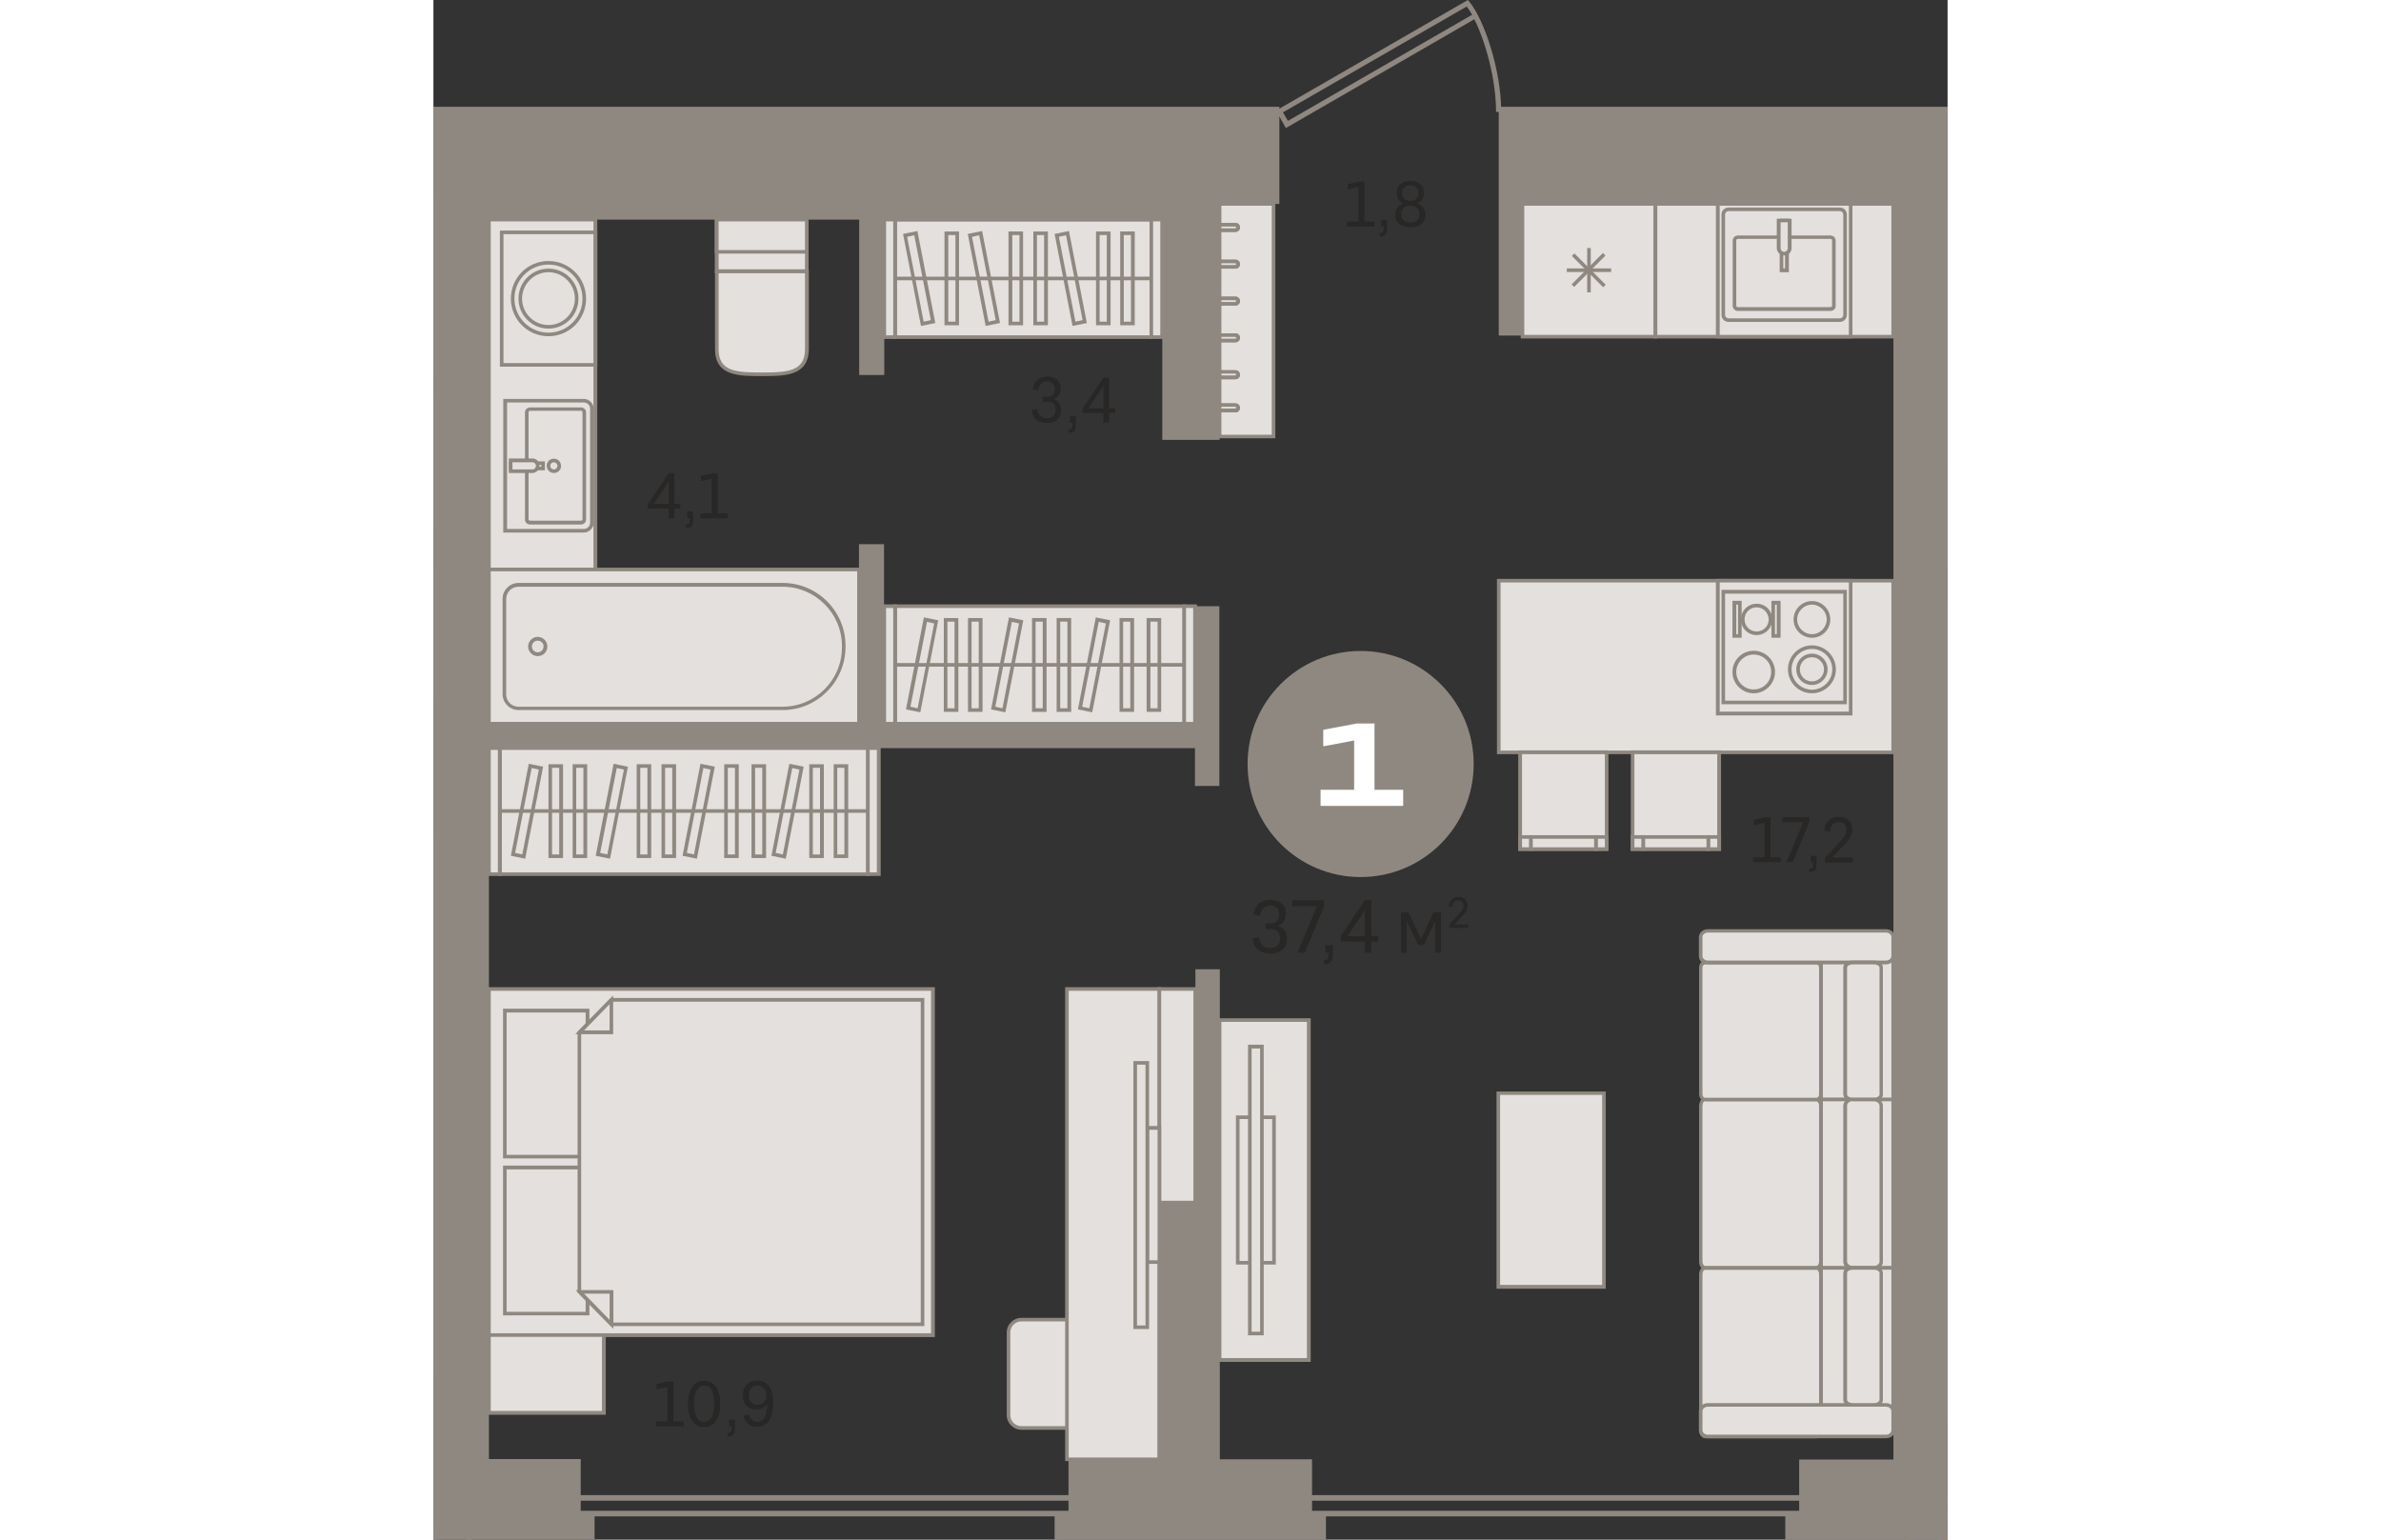 <?xml version="1.0" encoding="utf-8"?>
<!-- Generator: Adobe Illustrator 24.1.2, SVG Export Plug-In . SVG Version: 6.00 Build 0)  -->
<svg version="1.1" id="Слой_1" xmlns="http://www.w3.org/2000/svg" xmlns:xlink="http://www.w3.org/1999/xlink" x="0px" y="0px"
	 viewBox="0 0 676.4 687.8" style="enable-background:new 0 0 676.4 687.8;" xml:space="preserve" width="883" height="571">
<rect x="0" y="0" width="676.4" height="687.8" fill="#333333" stroke="none"/>
<g>
	<rect x="24.8" y="98.1" style="fill-rule:evenodd;clip-rule:evenodd;fill:#E3E0DD;" width="47.5" height="156.3"/>
	<path style="fill-rule:evenodd;clip-rule:evenodd;fill:#8F8880;" d="M25.6,253.6h45.9V98.9H25.6V253.6L25.6,253.6z M73.1,255.2H24
		V97.3h49.2V255.2z"/>
	<path style="fill-rule:evenodd;clip-rule:evenodd;fill:#E3E0DD;" d="M256.9,595.3v36.8c0,3.2,2.6,5.8,5.8,5.8h36.8
		c3.2,0,5.8-2.6,5.8-5.8v-36.8c0-3.2-2.6-5.8-5.8-5.8h-36.8C259.5,589.5,256.9,592.2,256.9,595.3z"/>
	<path style="fill-rule:evenodd;clip-rule:evenodd;fill:#8F8880;" d="M262.7,590.3c-2.8,0-5,2.2-5,5v36.8c0,2.8,2.2,5,5,5h36.7
		c2.8,0,5-2.2,5-5v-36.8c0-2.8-2.2-5-5-5H262.7L262.7,590.3z M299.4,638.7h-36.7c-3.7,0-6.6-3-6.6-6.6v-36.8c0-3.7,3-6.6,6.6-6.6
		h36.7c3.7,0,6.6,3,6.6,6.6v36.8C306.1,635.8,303.1,638.7,299.4,638.7z"/>
	<rect x="282.9" y="441.8" style="fill-rule:evenodd;clip-rule:evenodd;fill:#E3E0DD;" width="41.3" height="210.1"/>
	<path style="fill-rule:evenodd;clip-rule:evenodd;fill:#8F8880;" d="M283.8,651.1h39.7V442.6h-39.7V651.1L283.8,651.1z
		 M325.1,652.7h-42.9V441h42.9V652.7z"/>
	<rect x="324.3" y="441.8" style="fill-rule:evenodd;clip-rule:evenodd;fill:#E3E0DD;" width="16" height="210.1"/>
	<path style="fill-rule:evenodd;clip-rule:evenodd;fill:#8F8880;" d="M325.1,651.1h14.4V442.6h-14.4V651.1L325.1,651.1z
		 M341.1,652.7h-17.6V441h17.6V652.7z"/>
	<rect x="475.7" y="488.4" style="fill-rule:evenodd;clip-rule:evenodd;fill:#E3E0DD;" width="47.2" height="86.5"/>
	<path style="fill-rule:evenodd;clip-rule:evenodd;fill:#8F8880;" d="M476.5,574h45.6v-84.9h-45.6V574L476.5,574z M523.7,575.7
		h-48.8v-88.1h48.8V575.7z"/>
	<rect x="24.8" y="254.4" style="fill-rule:evenodd;clip-rule:evenodd;fill:#E3E0DD;" width="165.3" height="68.9"/>
	<path style="fill-rule:evenodd;clip-rule:evenodd;fill:#8F8880;" d="M25.6,322.5h163.7v-67.3H25.6V322.5L25.6,322.5z M190.9,324.1
		H24v-70.5h166.9V324.1z"/>
	<path style="fill-rule:evenodd;clip-rule:evenodd;fill:#E3E0DD;" d="M183.2,288.6v0.6c0,15.1-12.2,27.3-27.3,27.3H38
		c-3.5,0-6.3-2.8-6.3-6.3v-42.6c0-3.5,2.8-6.3,6.3-6.3h118C171,261.3,183.2,273.5,183.2,288.6z"/>
	<path style="fill-rule:evenodd;clip-rule:evenodd;fill:#8F8880;" d="M38,262.1c-3,0-5.5,2.4-5.5,5.5v42.6c0,3,2.4,5.5,5.5,5.5h118
		c14.6,0,26.5-11.9,26.5-26.5v-0.6c0-14.6-11.9-26.5-26.5-26.5H38L38,262.1z M156,317.2H38c-3.9,0-7.1-3.2-7.1-7.1v-42.6
		c0-3.9,3.2-7.1,7.1-7.1h118c15.5,0,28.1,12.6,28.1,28.1v0.6C184,304.6,171.4,317.2,156,317.2z"/>
	<path style="fill-rule:evenodd;clip-rule:evenodd;fill:#E3E0DD;" d="M46.6,285.4c1.9,0,3.4,1.5,3.4,3.4c0,1.9-1.5,3.4-3.4,3.4
		c-1.9,0-3.4-1.5-3.4-3.4C43.2,286.9,44.7,285.4,46.6,285.4z"/>
	<path style="fill-rule:evenodd;clip-rule:evenodd;fill:#8F8880;" d="M46.6,286.2c-1.5,0-2.6,1.2-2.6,2.6c0,1.5,1.2,2.6,2.6,2.6
		c1.5,0,2.6-1.2,2.6-2.6C49.3,287.4,48.1,286.2,46.6,286.2L46.6,286.2z M46.6,293.1c-2.3,0-4.3-1.9-4.3-4.3c0-2.3,1.9-4.3,4.3-4.3
		c2.3,0,4.3,1.9,4.3,4.3C50.9,291.2,49,293.1,46.6,293.1z"/>
	<rect x="351.2" y="455.7" style="fill-rule:evenodd;clip-rule:evenodd;fill:#E3E0DD;" width="39.9" height="151.9"/>
	<path style="fill-rule:evenodd;clip-rule:evenodd;fill:#8F8880;" d="M352,606.7h38.2V456.5H352V606.7L352,606.7z M391.9,608.4
		h-41.5V454.9h41.5V608.4z"/>
	<rect x="318.9" y="503.9" style="fill-rule:evenodd;clip-rule:evenodd;fill:#E3E0DD;" width="5.4" height="59.9"/>
	<path style="fill-rule:evenodd;clip-rule:evenodd;fill:#8F8880;" d="M319.7,563h3.8v-58.3h-3.8V563L319.7,563z M325.1,564.6h-7
		v-61.6h7V564.6z"/>
	<rect x="313.5" y="474.8" style="fill-rule:evenodd;clip-rule:evenodd;fill:#E3E0DD;" width="5.4" height="118.1"/>
	<path style="fill-rule:evenodd;clip-rule:evenodd;fill:#8F8880;" d="M314.3,592.1h3.8V475.6h-3.8V592.1L314.3,592.1z M319.7,593.7
		h-7V474h7V593.7z"/>
	<rect x="359.3" y="499.1" style="fill-rule:evenodd;clip-rule:evenodd;fill:#E3E0DD;" width="16.2" height="65"/>
	<path style="fill-rule:evenodd;clip-rule:evenodd;fill:#8F8880;" d="M360.1,563.3h14.6v-63.4h-14.6V563.3L360.1,563.3z
		 M376.3,564.9h-17.8v-66.6h17.8V564.9z"/>
	<rect x="364.7" y="467.5" style="fill-rule:evenodd;clip-rule:evenodd;fill:#E3E0DD;" width="5.4" height="128.1"/>
	<path style="fill-rule:evenodd;clip-rule:evenodd;fill:#8F8880;" d="M365.5,594.9h3.8V468.4h-3.8V594.9L365.5,594.9z M370.9,596.5
		h-7V466.7h7V596.5z"/>
	<rect x="24.8" y="441.8" style="fill-rule:evenodd;clip-rule:evenodd;fill:#E3E0DD;" width="198.4" height="154.6"/>
	<path style="fill-rule:evenodd;clip-rule:evenodd;fill:#8F8880;" d="M25.6,595.6h196.7v-153H25.6V595.6L25.6,595.6z M224,597.3H24
		V441h200V597.3z"/>
	<rect x="31.9" y="451.5" style="fill-rule:evenodd;clip-rule:evenodd;fill:#E3E0DD;" width="36.9" height="65.2"/>
	<path style="fill-rule:evenodd;clip-rule:evenodd;fill:#8F8880;" d="M32.7,515.9H68v-63.6H32.7V515.9L32.7,515.9z M69.7,517.5H31.1
		v-66.9h38.6V517.5z"/>
	<rect x="31.9" y="521.6" style="fill-rule:evenodd;clip-rule:evenodd;fill:#E3E0DD;" width="36.9" height="65.2"/>
	<path style="fill-rule:evenodd;clip-rule:evenodd;fill:#8F8880;" d="M32.7,586H68v-63.6H32.7V586L32.7,586z M69.7,587.6H31.1v-66.9
		h38.6V587.6z"/>
	<polygon style="fill-rule:evenodd;clip-rule:evenodd;fill:#E3E0DD;" points="65.2,461.1 79.5,446.7 218.5,446.7 218.5,591.6 
		79.5,591.6 65.2,577.1 	"/>
	<path style="fill-rule:evenodd;clip-rule:evenodd;fill:#8F8880;" d="M79.9,590.8h137.8V447.5H79.9l-13.9,14v115.3L79.9,590.8
		L79.9,590.8z M219.3,592.4H79.2l-14.8-15V460.8l14.8-15h140.1V592.4z"/>
	<polygon style="fill-rule:evenodd;clip-rule:evenodd;fill:#E3E0DD;" points="79.5,446.7 79.5,461.1 65.4,461.1 	"/>
	<path style="fill-rule:evenodd;clip-rule:evenodd;fill:#8F8880;" d="M67.3,460.3h11.4v-11.7L67.3,460.3L67.3,460.3z M80.4,462H63.4
		l16.9-17.3V462z"/>
	<polygon style="fill-rule:evenodd;clip-rule:evenodd;fill:#E3E0DD;" points="79.5,591.6 79.5,577.1 65.4,577.1 	"/>
	<path style="fill-rule:evenodd;clip-rule:evenodd;fill:#8F8880;" d="M67.3,577.9l11.4,11.7v-11.7H67.3L67.3,577.9z M80.4,593.6
		l-16.9-17.3h16.9V593.6z"/>
	<rect x="24.8" y="596.5" style="fill-rule:evenodd;clip-rule:evenodd;fill:#E3E0DD;" width="51.4" height="34.7"/>
	<path style="fill-rule:evenodd;clip-rule:evenodd;fill:#8F8880;" d="M25.6,630.3h49.7v-33.1H25.6V630.3L25.6,630.3z M77,632H24
		v-36.3h53V632z"/>
	<rect y="410.8" style="fill-rule:evenodd;clip-rule:evenodd;fill:#E3E0DD;" width="0" height="165.6"/>
	<rect y="409.9" style="fill-rule:evenodd;clip-rule:evenodd;fill:#8F8880;" width="0.8" height="167.3"/>
	<rect y="576.4" style="fill-rule:evenodd;clip-rule:evenodd;fill:#E3E0DD;" width="0" height="37.2"/>
	<rect y="575.6" style="fill-rule:evenodd;clip-rule:evenodd;fill:#8F8880;" width="0.8" height="38.8"/>
	<rect y="373.6" style="fill-rule:evenodd;clip-rule:evenodd;fill:#E3E0DD;" width="0" height="37.2"/>
	<rect y="372.8" style="fill-rule:evenodd;clip-rule:evenodd;fill:#8F8880;" width="0.8" height="38.8"/>
	<rect x="30.5" y="103.8" style="fill-rule:evenodd;clip-rule:evenodd;fill:#E3E0DD;" width="41.9" height="59.2"/>
	<path style="fill-rule:evenodd;clip-rule:evenodd;fill:#8F8880;" d="M31.3,162.2h40.2v-57.6H31.3V162.2L31.3,162.2z M73.2,163.8
		H29.7V103h43.5V163.8z"/>
	<path style="fill-rule:evenodd;clip-rule:evenodd;fill:#E3E0DD;" d="M35.4,133.4c0-8.8,7.2-16,16-16c8.8,0,16,7.2,16,16
		c0,8.8-7.2,16-16,16C42.6,149.4,35.4,142.3,35.4,133.4z"/>
	<path style="fill-rule:evenodd;clip-rule:evenodd;fill:#8F8880;" d="M51.4,118.2c-8.4,0-15.2,6.8-15.2,15.2
		c0,8.4,6.8,15.2,15.2,15.2c8.4,0,15.2-6.8,15.2-15.2C66.6,125,59.8,118.2,51.4,118.2L51.4,118.2z M51.4,150.2
		c-9.3,0-16.8-7.5-16.8-16.8c0-9.3,7.5-16.8,16.8-16.8c9.3,0,16.8,7.5,16.8,16.8C68.2,142.7,60.7,150.2,51.4,150.2z"/>
	<path style="fill-rule:evenodd;clip-rule:evenodd;fill:#E3E0DD;" d="M38.8,133.4c0-6.9,5.6-12.6,12.6-12.6
		c6.9,0,12.6,5.6,12.6,12.6c0,6.9-5.6,12.6-12.6,12.6C44.5,146,38.8,140.4,38.8,133.4z"/>
	<path style="fill-rule:evenodd;clip-rule:evenodd;fill:#8F8880;" d="M51.4,121.6c-6.5,0-11.8,5.3-11.8,11.8
		c0,6.5,5.3,11.8,11.8,11.8c6.5,0,11.8-5.3,11.8-11.8C63.2,126.9,57.9,121.6,51.4,121.6L51.4,121.6z M51.4,146.8
		c-7.4,0-13.4-6-13.4-13.4c0-7.4,6-13.4,13.4-13.4c7.4,0,13.4,6,13.4,13.4C64.8,140.8,58.8,146.8,51.4,146.8z"/>
	<rect x="475.9" y="259.4" style="fill-rule:evenodd;clip-rule:evenodd;fill:#E3E0DD;" width="176.2" height="76.7"/>
	<path style="fill-rule:evenodd;clip-rule:evenodd;fill:#8F8880;" d="M476.7,335.3h174.6v-75.1H476.7V335.3L476.7,335.3z
		 M652.9,336.9H475.1v-78.3h177.9V336.9z"/>
	<rect x="0" y="47.7" style="fill-rule:evenodd;clip-rule:evenodd;fill:#8F8880;" width="0.8" height="0.6"/>
	<rect x="545.9" y="91.1" style="fill-rule:evenodd;clip-rule:evenodd;fill:#E3E0DD;" width="106.3" height="59.4"/>
	<path style="fill-rule:evenodd;clip-rule:evenodd;fill:#8F8880;" d="M546.7,149.6h104.6V91.9H546.7V149.6L546.7,149.6z
		 M652.9,151.2H545.1v-61h107.9V151.2z"/>
	<rect x="573.7" y="91.1" style="fill-rule:evenodd;clip-rule:evenodd;fill:#E3E0DD;" width="59.4" height="59.4"/>
	<path style="fill-rule:evenodd;clip-rule:evenodd;fill:#8F8880;" d="M574.6,149.6h57.7V91.9h-57.7V149.6L574.6,149.6z M633.9,151.2
		h-61v-61h61V151.2z"/>
	<path style="fill-rule:evenodd;clip-rule:evenodd;fill:#E3E0DD;" d="M628.3,143h-49.8c-1.3,0-2.3-1-2.3-2.3V95.8
		c0-1.3,1-2.3,2.3-2.3h49.8c1.3,0,2.3,1,2.3,2.3v44.9C630.6,142,629.6,143,628.3,143z"/>
	<path style="fill-rule:evenodd;clip-rule:evenodd;fill:#8F8880;" d="M578.5,94.3c-0.8,0-1.5,0.7-1.5,1.5v44.9
		c0,0.8,0.7,1.5,1.5,1.5h49.8c0.8,0,1.5-0.7,1.5-1.5V95.8c0-0.8-0.7-1.5-1.5-1.5H578.5L578.5,94.3z M628.3,143.8h-49.8
		c-1.7,0-3.1-1.4-3.1-3.1V95.8c0-1.7,1.4-3.1,3.1-3.1h49.8c1.7,0,3.1,1.4,3.1,3.1v44.9C631.4,142.4,630,143.8,628.3,143.8z"/>
	<path style="fill-rule:evenodd;clip-rule:evenodd;fill:#E3E0DD;" d="M624.1,105.9h-41.4c-0.8,0-1.5,0.7-1.5,1.5v29.1
		c0,0.8,0.7,1.5,1.5,1.5h41.4c0.8,0,1.5-0.7,1.5-1.5v-29.1C625.7,106.6,625,105.9,624.1,105.9z"/>
	<path style="fill-rule:evenodd;clip-rule:evenodd;fill:#8F8880;" d="M582.7,106.7c-0.4,0-0.7,0.3-0.7,0.7v29.1
		c0,0.4,0.3,0.7,0.7,0.7h41.4c0.4,0,0.7-0.3,0.7-0.7v-29.1c0-0.4-0.3-0.7-0.7-0.7H582.7L582.7,106.7z M624.1,138.9h-41.4
		c-1.3,0-2.3-1.1-2.3-2.3v-29.1c0-1.3,1.1-2.3,2.3-2.3h41.4c1.3,0,2.3,1.1,2.3,2.3v29.1C626.5,137.8,625.4,138.9,624.1,138.9z"/>
	<rect x="602.2" y="98.5" style="fill-rule:evenodd;clip-rule:evenodd;fill:#E3E0DD;" width="2.5" height="22.3"/>
	<path style="fill-rule:evenodd;clip-rule:evenodd;fill:#8F8880;" d="M603,119.9h0.8V99.3H603V119.9L603,119.9z M605.5,121.6h-4.1
		V97.7h4.1V121.6z"/>
	<path style="fill-rule:evenodd;clip-rule:evenodd;fill:#E3E0DD;" d="M603.4,113.3L603.4,113.3c-1.4,0-2.5-1.1-2.5-2.4V98.5h4.9
		v12.4C605.9,112.2,604.8,113.3,603.4,113.3z"/>
	<path style="fill-rule:evenodd;clip-rule:evenodd;fill:#8F8880;" d="M601.8,99.3v11.6c0,0.9,0.7,1.6,1.6,1.6h0
		c0.9,0,1.6-0.7,1.6-1.6V99.3H601.8L601.8,99.3z M603.4,114.1L603.4,114.1c-1.8,0-3.3-1.5-3.3-3.3V97.7h6.6v13.2
		C606.7,112.7,605.2,114.1,603.4,114.1z"/>
	<rect x="573.7" y="259.4" style="fill-rule:evenodd;clip-rule:evenodd;fill:#E3E0DD;" width="59.4" height="59.4"/>
	<path style="fill-rule:evenodd;clip-rule:evenodd;fill:#8F8880;" d="M574.6,317.9h57.7v-57.7h-57.7V317.9L574.6,317.9z
		 M633.9,319.6h-61v-61h61V319.6z"/>
	<rect x="576.2" y="264.3" style="fill-rule:evenodd;clip-rule:evenodd;fill:#E3E0DD;" width="54.4" height="49.5"/>
	<path style="fill-rule:evenodd;clip-rule:evenodd;fill:#8F8880;" d="M577,313h52.8v-47.8H577V313L577,313z M631.4,314.6h-56v-51.1
		h56V314.6z"/>
	<path style="fill-rule:evenodd;clip-rule:evenodd;fill:#E3E0DD;" d="M605.9,299c0-5.5,4.4-9.9,9.9-9.9c5.5,0,9.9,4.4,9.9,9.9
		c0,5.5-4.4,9.9-9.9,9.9C610.3,308.9,605.9,304.4,605.9,299z"/>
	<path style="fill-rule:evenodd;clip-rule:evenodd;fill:#8F8880;" d="M615.8,289.9c-5,0-9.1,4.1-9.1,9.1c0,5,4.1,9.1,9.1,9.1
		c5,0,9.1-4.1,9.1-9.1C624.9,294,620.8,289.9,615.8,289.9L615.8,289.9z M615.8,309.7c-5.9,0-10.7-4.8-10.7-10.7
		c0-5.9,4.8-10.7,10.7-10.7c5.9,0,10.7,4.8,10.7,10.7C626.5,304.9,621.7,309.7,615.8,309.7z"/>
	<path style="fill-rule:evenodd;clip-rule:evenodd;fill:#E3E0DD;" d="M609.6,299c0-3.4,2.8-6.2,6.2-6.2c3.4,0,6.2,2.8,6.2,6.2
		c0,3.4-2.8,6.2-6.2,6.2C612.4,305.2,609.6,302.4,609.6,299z"/>
	<path style="fill-rule:evenodd;clip-rule:evenodd;fill:#8F8880;" d="M615.8,293.6c-3,0-5.4,2.4-5.4,5.4c0,3,2.4,5.4,5.4,5.4
		c3,0,5.4-2.4,5.4-5.4C621.2,296,618.7,293.6,615.8,293.6L615.8,293.6z M615.8,306c-3.9,0-7-3.1-7-7c0-3.9,3.1-7,7-7
		c3.9,0,7,3.1,7,7C622.8,302.8,619.6,306,615.8,306z"/>
	<path style="fill-rule:evenodd;clip-rule:evenodd;fill:#E3E0DD;" d="M581.2,300.2c0-4.8,3.9-8.7,8.7-8.7c4.8,0,8.7,3.9,8.7,8.7
		c0,4.8-3.9,8.7-8.7,8.7C585,308.9,581.2,305,581.2,300.2z"/>
	<path style="fill-rule:evenodd;clip-rule:evenodd;fill:#8F8880;" d="M589.8,292.4c-4.3,0-7.8,3.5-7.8,7.8c0,4.3,3.5,7.8,7.8,7.8
		c4.3,0,7.8-3.5,7.8-7.8C597.7,295.9,594.1,292.4,589.8,292.4L589.8,292.4z M589.8,309.7c-5.2,0-9.5-4.2-9.5-9.5
		c0-5.2,4.2-9.5,9.5-9.5c5.2,0,9.5,4.2,9.5,9.5C599.3,305.4,595,309.7,589.8,309.7z"/>
	<path style="fill-rule:evenodd;clip-rule:evenodd;fill:#E3E0DD;" d="M608.4,276.7c0-4.1,3.3-7.4,7.4-7.4c4.1,0,7.4,3.3,7.4,7.4
		c0,4.1-3.3,7.4-7.4,7.4C611.7,284.1,608.4,280.8,608.4,276.7z"/>
	<path style="fill-rule:evenodd;clip-rule:evenodd;fill:#8F8880;" d="M615.8,270.1c-3.6,0-6.6,3-6.6,6.6c0,3.6,3,6.6,6.6,6.6
		c3.6,0,6.6-3,6.6-6.6C622.4,273.1,619.4,270.1,615.8,270.1L615.8,270.1z M615.8,284.9c-4.5,0-8.2-3.7-8.2-8.2
		c0-4.5,3.7-8.2,8.2-8.2c4.5,0,8.2,3.7,8.2,8.2C624,281.3,620.3,284.9,615.8,284.9z"/>
	<path style="fill-rule:evenodd;clip-rule:evenodd;fill:#E3E0DD;" d="M584.9,276.7c0-3.4,2.8-6.2,6.2-6.2c3.4,0,6.2,2.8,6.2,6.2
		c0,3.4-2.8,6.2-6.2,6.2C587.6,282.9,584.9,280.1,584.9,276.7z"/>
	<path style="fill-rule:evenodd;clip-rule:evenodd;fill:#8F8880;" d="M591.1,271.3c-3,0-5.4,2.4-5.4,5.4c0,3,2.4,5.4,5.4,5.4
		c3,0,5.4-2.4,5.4-5.4C596.4,273.7,594,271.3,591.1,271.3L591.1,271.3z M591.1,283.7c-3.9,0-7-3.1-7-7c0-3.9,3.1-7,7-7
		c3.9,0,7,3.1,7,7C598.1,280.6,594.9,283.7,591.1,283.7z"/>
	<rect x="598.5" y="269.3" style="fill-rule:evenodd;clip-rule:evenodd;fill:#E3E0DD;" width="2.5" height="14.8"/>
	<path style="fill-rule:evenodd;clip-rule:evenodd;fill:#8F8880;" d="M599.3,283.3h0.8v-13.2h-0.8V283.3L599.3,283.3z M601.8,284.9
		h-4.1v-16.5h4.1V284.9z"/>
	<rect x="581.2" y="269.3" style="fill-rule:evenodd;clip-rule:evenodd;fill:#E3E0DD;" width="2.5" height="14.8"/>
	<path style="fill-rule:evenodd;clip-rule:evenodd;fill:#8F8880;" d="M582,283.3h0.8v-13.2H582V283.3L582,283.3z M584.4,284.9h-4.1
		v-16.5h4.1V284.9z"/>
	<rect x="486.5" y="91.1" style="fill-rule:evenodd;clip-rule:evenodd;fill:#E3E0DD;" width="59.4" height="59.4"/>
	<path style="fill-rule:evenodd;clip-rule:evenodd;fill:#8F8880;" d="M487.3,149.6h57.7V91.9h-57.7V149.6L487.3,149.6z M546.7,151.2
		h-61v-61h61V151.2z"/>
	<rect x="515.4" y="110.8" style="fill-rule:evenodd;clip-rule:evenodd;fill:#8F8880;" width="1.6" height="19.8"/>
	<rect x="506.3" y="119.9" style="fill-rule:evenodd;clip-rule:evenodd;fill:#8F8880;" width="19.8" height="1.6"/>
	
		<rect x="506.3" y="119.9" transform="matrix(0.706 -0.708 0.708 0.706 66.117 400.856)" style="fill-rule:evenodd;clip-rule:evenodd;fill:#8F8880;" width="19.8" height="1.6"/>
	
		<rect x="515.4" y="110.8" transform="matrix(0.707 -0.707 0.707 0.707 65.824 400.384)" style="fill-rule:evenodd;clip-rule:evenodd;fill:#8F8880;" width="1.6" height="19.8"/>
	<rect x="619.9" y="491.1" style="fill-rule:evenodd;clip-rule:evenodd;fill:#E3E0DD;" width="32.3" height="75.3"/>
	<path style="fill-rule:evenodd;clip-rule:evenodd;fill:#8F8880;" d="M620.7,565.6h30.6v-73.7h-30.6V565.6L620.7,565.6z
		 M652.9,567.2h-33.9v-76.9h33.9V567.2z"/>
	<rect x="619.9" y="566.4" style="fill-rule:evenodd;clip-rule:evenodd;fill:#E3E0DD;" width="32.3" height="70.6"/>
	<path style="fill-rule:evenodd;clip-rule:evenodd;fill:#8F8880;" d="M620.7,636.2h30.6v-69h-30.6V636.2L620.7,636.2z M652.9,637.8
		h-33.9v-72.2h33.9V637.8z"/>
	<rect x="619.9" y="425.2" style="fill-rule:evenodd;clip-rule:evenodd;fill:#E3E0DD;" width="32.3" height="65.9"/>
	<path style="fill-rule:evenodd;clip-rule:evenodd;fill:#8F8880;" d="M620.7,490.3h30.6v-64.3h-30.6V490.3L620.7,490.3z
		 M652.9,491.9h-33.9v-67.5h33.9V491.9z"/>
	<path style="fill-rule:evenodd;clip-rule:evenodd;fill:#E3E0DD;" d="M566.1,569.2v69.6c0,1.6,0.9,2.8,2,2.8h49.7c1.1,0,2-1.3,2-2.8
		v-69.6c0-1.6-0.9-2.8-2-2.8h-49.7C567,566.4,566.1,567.7,566.1,569.2z"/>
	<path style="fill-rule:evenodd;clip-rule:evenodd;fill:#8F8880;" d="M568.1,567.2c-0.6,0-1.2,0.8-1.2,2v69.6c0,1.2,0.6,2,1.2,2
		h49.7c0.6,0,1.2-0.8,1.2-2v-69.6c0-1.2-0.6-2-1.2-2H568.1L568.1,567.2z M617.9,642.5h-49.7c-1.6,0-2.8-1.6-2.8-3.6v-69.6
		c0-2,1.2-3.6,2.8-3.6h49.7c1.6,0,2.8,1.6,2.8,3.6v69.6C620.7,640.9,619.4,642.5,617.9,642.5z"/>
	<path style="fill-rule:evenodd;clip-rule:evenodd;fill:#E3E0DD;" d="M566.1,494v69.6c0,1.6,0.9,2.8,2,2.8h49.7c1.1,0,2-1.3,2-2.8
		V494c0-1.6-0.9-2.8-2-2.8h-49.7C567,491.1,566.1,492.4,566.1,494z"/>
	<path style="fill-rule:evenodd;clip-rule:evenodd;fill:#8F8880;" d="M568.1,491.9c-0.6,0-1.2,0.8-1.2,2v69.6c0,1.2,0.6,2,1.2,2
		h49.7c0.6,0,1.2-0.8,1.2-2V494c0-1.2-0.6-2-1.2-2H568.1L568.1,491.9z M617.9,567.2h-49.7c-1.6,0-2.8-1.6-2.8-3.6V494
		c0-2,1.2-3.6,2.8-3.6h49.7c1.6,0,2.8,1.6,2.8,3.6v69.6C620.7,565.6,619.4,567.2,617.9,567.2z"/>
	<path style="fill-rule:evenodd;clip-rule:evenodd;fill:#E3E0DD;" d="M566.1,432.2v56.6c0,1.3,0.9,2.3,2,2.3h49.7c1.1,0,2-1,2-2.3
		v-56.6c0-1.3-0.9-2.3-2-2.3h-49.7C567,430,566.1,431,566.1,432.2z"/>
	<path style="fill-rule:evenodd;clip-rule:evenodd;fill:#8F8880;" d="M568.1,430.8c-0.7,0-1.2,0.7-1.2,1.5v56.6
		c0,0.8,0.5,1.5,1.2,1.5h49.7c0.7,0,1.2-0.7,1.2-1.5v-56.6c0-0.8-0.5-1.5-1.2-1.5H568.1L568.1,430.8z M617.9,491.9h-49.7
		c-1.6,0-2.8-1.4-2.8-3.1v-56.6c0-1.7,1.3-3.1,2.8-3.1h49.7c1.6,0,2.8,1.4,2.8,3.1v56.6C620.7,490.5,619.4,491.9,617.9,491.9z"/>
	<path style="fill-rule:evenodd;clip-rule:evenodd;fill:#E3E0DD;" d="M566.1,427.1v-8.5c0-1.6,1.4-2.8,3.2-2.8h79.6
		c1.8,0,3.2,1.3,3.2,2.8v8.5c0,1.6-1.4,2.8-3.2,2.8h-79.6C567.5,430,566.1,428.7,566.1,427.1z"/>
	<path style="fill-rule:evenodd;clip-rule:evenodd;fill:#8F8880;" d="M569.3,416.6c-1.3,0-2.4,0.9-2.4,2v8.5c0,1.1,1.1,2,2.4,2h79.6
		c1.3,0,2.4-0.9,2.4-2v-8.5c0-1.1-1.1-2-2.4-2H569.3L569.3,416.6z M648.9,430.8h-79.6c-2.2,0-4-1.6-4-3.6v-8.5c0-2,1.8-3.6,4-3.6
		h79.6c2.2,0,4,1.6,4,3.6v8.5C652.9,429.1,651.1,430.8,648.9,430.8z"/>
	<path style="fill-rule:evenodd;clip-rule:evenodd;fill:#E3E0DD;" d="M566.1,638.9v-8.5c0-1.6,1.4-2.8,3.2-2.8h79.6
		c1.8,0,3.2,1.3,3.2,2.8v8.5c0,1.6-1.4,2.8-3.2,2.8h-79.6C567.5,641.7,566.1,640.4,566.1,638.9z"/>
	<path style="fill-rule:evenodd;clip-rule:evenodd;fill:#8F8880;" d="M569.3,628.4c-1.3,0-2.4,0.9-2.4,2v8.5c0,1.1,1.1,2,2.4,2h79.6
		c1.3,0,2.4-0.9,2.4-2v-8.5c0-1.1-1.1-2-2.4-2H569.3L569.3,628.4z M648.9,642.5h-79.6c-2.2,0-4-1.6-4-3.6v-8.5c0-2,1.8-3.6,4-3.6
		h79.6c2.2,0,4,1.6,4,3.6v8.5C652.9,640.9,651.1,642.5,648.9,642.5z"/>
	<path style="fill-rule:evenodd;clip-rule:evenodd;fill:#E3E0DD;" d="M633.9,430h9.7c1.8,0,3.2,1,3.2,2.3v56.6
		c0,1.3-1.4,2.3-3.2,2.3h-9.7c-1.8,0-3.2-1-3.2-2.3v-56.6C630.6,431,632.1,430,633.9,430z"/>
	<path style="fill-rule:evenodd;clip-rule:evenodd;fill:#8F8880;" d="M633.9,430.8c-1.3,0-2.4,0.7-2.4,1.5v56.6
		c0,0.8,1.1,1.5,2.4,1.5h9.7c1.3,0,2.4-0.7,2.4-1.5v-56.6c0-0.8-1.1-1.5-2.4-1.5H633.9L633.9,430.8z M643.5,491.9h-9.7
		c-2.3,0-4-1.4-4-3.1v-56.6c0-1.7,1.8-3.1,4-3.1h9.7c2.3,0,4,1.4,4,3.1v56.6C647.6,490.6,645.8,491.9,643.5,491.9z"/>
	<path style="fill-rule:evenodd;clip-rule:evenodd;fill:#E3E0DD;" d="M633.9,491.1h9.7c1.8,0,3.2,1.3,3.2,2.8v69.6
		c0,1.6-1.4,2.8-3.2,2.8h-9.7c-1.8,0-3.2-1.3-3.2-2.8V494C630.6,492.4,632.1,491.1,633.9,491.1z"/>
	<path style="fill-rule:evenodd;clip-rule:evenodd;fill:#8F8880;" d="M633.9,491.9c-1.3,0-2.4,0.9-2.4,2v69.6c0,1.1,1.1,2,2.4,2h9.7
		c1.3,0,2.4-0.9,2.4-2V494c0-1.1-1.1-2-2.4-2H633.9L633.9,491.9z M643.5,567.2h-9.7c-2.2,0-4-1.6-4-3.6V494c0-2,1.8-3.6,4-3.6h9.7
		c2.2,0,4,1.6,4,3.6v69.6C647.6,565.6,645.8,567.2,643.5,567.2z"/>
	<path style="fill-rule:evenodd;clip-rule:evenodd;fill:#E3E0DD;" d="M633.9,566.4h9.7c1.8,0,3.2,1,3.2,2.3v56.6
		c0,1.3-1.4,2.3-3.2,2.3h-9.7c-1.8,0-3.2-1-3.2-2.3v-56.6C630.6,567.4,632.1,566.4,633.9,566.4z"/>
	<path style="fill-rule:evenodd;clip-rule:evenodd;fill:#8F8880;" d="M633.9,567.2c-1.3,0-2.4,0.7-2.4,1.5v56.6
		c0,0.8,1.1,1.5,2.4,1.5h9.7c1.3,0,2.4-0.7,2.4-1.5v-56.6c0-0.8-1.1-1.5-2.4-1.5H633.9L633.9,567.2z M643.5,628.4h-9.7
		c-2.3,0-4-1.4-4-3.1v-56.6c0-1.7,1.8-3.1,4-3.1h9.7c2.3,0,4,1.4,4,3.1v56.6C647.6,627,645.8,628.4,643.5,628.4z"/>
	<path style="fill-rule:evenodd;clip-rule:evenodd;fill:#E3E0DD;" d="M126.6,121.1h40.3v34.7c0,11-8.9,11.3-19.9,11.3h-0.4
		c-11,0-19.9-0.3-19.9-11.3V121.1z"/>
	<path style="fill-rule:evenodd;clip-rule:evenodd;fill:#8F8880;" d="M127.4,122v33.9c0,9.8,7.2,10.5,19.1,10.5h0.4
		c11.9,0,19.1-0.7,19.1-10.5V122H127.4L127.4,122z M146.9,168h-0.4c-10.2,0-20.7,0-20.7-12.1v-35.6h41.9v35.6
		C167.6,168,157.1,168,146.9,168z"/>
	<rect x="126.6" y="98.1" style="fill-rule:evenodd;clip-rule:evenodd;fill:#E3E0DD;" width="40.3" height="23"/>
	<path style="fill-rule:evenodd;clip-rule:evenodd;fill:#8F8880;" d="M127.4,120.3H166V98.9h-38.6V120.3L127.4,120.3z M167.6,122
		h-41.9V97.3h41.9V122z"/>
	<rect x="126.6" y="98.1" style="fill-rule:evenodd;clip-rule:evenodd;fill:#E3E0DD;" width="40.3" height="14.4"/>
	<path style="fill-rule:evenodd;clip-rule:evenodd;fill:#8F8880;" d="M127.4,111.7H166V98.9h-38.6V111.7L127.4,111.7z M167.6,113.3
		h-41.9v-16h41.9V113.3z"/>
	<path style="fill-rule:evenodd;clip-rule:evenodd;fill:#E3E0DD;" d="M70.8,182.6v50.9c0,2-1.6,3.6-3.6,3.6H32V179h35.1
		C69.2,179,70.8,180.6,70.8,182.6z"/>
	<path style="fill-rule:evenodd;clip-rule:evenodd;fill:#8F8880;" d="M32.9,236.3h34.3c1.5,0,2.8-1.2,2.8-2.8v-50.9
		c0-1.5-1.2-2.8-2.8-2.8H32.9V236.3L32.9,236.3z M67.2,237.9h-36v-59.7h36c2.4,0,4.4,2,4.4,4.4v50.9
		C71.6,235.9,69.6,237.9,67.2,237.9z"/>
	<path style="fill-rule:evenodd;clip-rule:evenodd;fill:#E3E0DD;" d="M41.7,232v-47.9c0-0.8,0.7-1.4,1.5-1.4h22.7
		c0.8,0,1.5,0.6,1.5,1.4V232c0,0.8-0.7,1.4-1.5,1.4H43.2C42.4,233.5,41.7,232.8,41.7,232z"/>
	<path style="fill-rule:evenodd;clip-rule:evenodd;fill:#8F8880;" d="M43.2,183.5c-0.4,0-0.7,0.3-0.7,0.6V232c0,0.3,0.3,0.6,0.7,0.6
		h22.7c0.4,0,0.7-0.3,0.7-0.6v-47.9c0-0.3-0.3-0.6-0.7-0.6H43.2L43.2,183.5z M65.9,234.3H43.2c-1.3,0-2.3-1-2.3-2.2v-47.9
		c0-1.2,1-2.2,2.3-2.2h22.7c1.3,0,2.3,1,2.3,2.2V232C68.2,233.3,67.2,234.3,65.9,234.3z"/>
	<rect x="34.5" y="206.9" style="fill-rule:evenodd;clip-rule:evenodd;fill:#E3E0DD;" width="14.5" height="2.4"/>
	<path style="fill-rule:evenodd;clip-rule:evenodd;fill:#8F8880;" d="M35.3,208.5h12.9v-0.8H35.3V208.5L35.3,208.5z M49.8,210.1
		H33.7v-4h16.1V210.1z"/>
	<path style="fill-rule:evenodd;clip-rule:evenodd;fill:#E3E0DD;" d="M46.6,208.1L46.6,208.1c0-1.4-1.1-2.4-2.4-2.4h-9.7v4.8h9.7
		C45.5,210.5,46.6,209.4,46.6,208.1z"/>
	<path style="fill-rule:evenodd;clip-rule:evenodd;fill:#8F8880;" d="M35.3,209.7h8.9c0.9,0,1.6-0.7,1.6-1.6v0
		c0-0.9-0.7-1.6-1.6-1.6h-8.9V209.7L35.3,209.7z M44.2,211.3H33.7v-6.5h10.5c1.8,0,3.2,1.4,3.2,3.2v0
		C47.4,209.9,45.9,211.3,44.2,211.3z"/>
	<path style="fill-rule:evenodd;clip-rule:evenodd;fill:#E3E0DD;" d="M53.8,205.6c1.3,0,2.4,1.1,2.4,2.4c0,1.3-1.1,2.4-2.4,2.4
		c-1.3,0-2.4-1.1-2.4-2.4C51.4,206.7,52.5,205.6,53.8,205.6z"/>
	<path style="fill-rule:evenodd;clip-rule:evenodd;fill:#8F8880;" d="M53.8,206.5c-0.9,0-1.6,0.7-1.6,1.6c0,0.9,0.7,1.6,1.6,1.6
		c0.9,0,1.6-0.7,1.6-1.6C55.4,207.2,54.7,206.5,53.8,206.5L53.8,206.5z M53.8,211.3c-1.8,0-3.2-1.5-3.2-3.2c0-1.8,1.4-3.2,3.2-3.2
		c1.8,0,3.2,1.4,3.2,3.2C57.1,209.9,55.6,211.3,53.8,211.3z"/>
	<rect x="0" y="687.3" style="fill-rule:evenodd;clip-rule:evenodd;fill:#FF3C00;" width="1" height="0.5"/>
	<rect x="672.6" y="687.3" style="fill-rule:evenodd;clip-rule:evenodd;fill:#FF3C00;" width="3.8" height="0.5"/>
	<path style="fill-rule:evenodd;clip-rule:evenodd;fill:#8F8880;" d="M669,674.9h7.4v2.5h-8.6c-0.7,0-1.2-0.6-1.2-1.3v-7
		c0-0.7,0.6-1.2,1.2-1.2h8.6v2.5H669V674.9z"/>
	<path style="fill-rule:evenodd;clip-rule:evenodd;fill:#8F8880;" d="M351.8,674.9h286.3v-4.5H351.8V674.9L351.8,674.9z
		 M639.4,677.4H350.5c-0.7,0-1.3-0.6-1.3-1.3v-7c0-0.7,0.6-1.2,1.3-1.2h288.8c0.7,0,1.3,0.6,1.3,1.2v7
		C640.6,676.8,640.1,677.4,639.4,677.4z"/>
	<path style="fill-rule:evenodd;clip-rule:evenodd;fill:#8F8880;" d="M25.2,674.9h286.3v-4.5H25.2V674.9L25.2,674.9z M312.8,677.4
		H24c-0.7,0-1.3-0.6-1.3-1.3v-7c0-0.7,0.6-1.2,1.3-1.2h288.8c0.7,0,1.3,0.6,1.3,1.2v7C314.1,676.8,313.5,677.4,312.8,677.4z"/>
	<polygon style="fill-rule:evenodd;clip-rule:evenodd;fill:#8F8880;" points="14.7,687.8 14.7,683.3 1.6,683.3 1.6,687.8 0,687.8 
		0,681 17,681 17,687.8 	"/>
	<polygon style="fill-rule:evenodd;clip-rule:evenodd;fill:#8F8880;" points="672,687.8 672,683.3 658.8,683.3 658.8,687.8 
		656.6,687.8 656.6,681 674.2,681 674.2,687.8 	"/>
	<rect x="29.7" y="334.2" style="fill-rule:evenodd;clip-rule:evenodd;fill:#E3E0DD;" width="164.4" height="56.3"/>
	<path style="fill-rule:evenodd;clip-rule:evenodd;fill:#8F8880;" d="M30.5,389.7h162.8V335H30.5V389.7L30.5,389.7z M194.9,391.3
		H28.9v-57.9h166.1V391.3z"/>
	<rect x="206.2" y="270.8" style="fill-rule:evenodd;clip-rule:evenodd;fill:#E3E0DD;" width="129.2" height="52.5"/>
	<path style="fill-rule:evenodd;clip-rule:evenodd;fill:#8F8880;" d="M207.1,322.5h127.5v-50.9H207.1V322.5L207.1,322.5z
		 M336.2,324.1H205.4V270h130.8V324.1z"/>
	<rect x="206.2" y="98.1" style="fill-rule:evenodd;clip-rule:evenodd;fill:#E3E0DD;" width="114.5" height="52.5"/>
	<path style="fill-rule:evenodd;clip-rule:evenodd;fill:#8F8880;" d="M207.1,149.8h112.8V99H207.1V149.8L207.1,149.8z M321.5,151.4
		H205.4V97.3h116.1V151.4z"/>
	<rect x="24.8" y="334.2" style="fill-rule:evenodd;clip-rule:evenodd;fill:#E3E0DD;" width="4.9" height="56.3"/>
	<path style="fill-rule:evenodd;clip-rule:evenodd;fill:#8F8880;" d="M25.6,389.7h3.2V335h-3.2V389.7L25.6,389.7z M30.5,391.3H24
		v-57.9h6.5V391.3z"/>
	<rect x="201.4" y="270.8" style="fill-rule:evenodd;clip-rule:evenodd;fill:#E3E0DD;" width="4.9" height="52.5"/>
	<path style="fill-rule:evenodd;clip-rule:evenodd;fill:#8F8880;" d="M202.2,322.5h3.2v-50.9h-3.2V322.5L202.2,322.5z M207,324.1
		h-6.5V270h6.5V324.1z"/>
	<rect x="201.4" y="98.1" style="fill-rule:evenodd;clip-rule:evenodd;fill:#E3E0DD;" width="4.9" height="52.5"/>
	<path style="fill-rule:evenodd;clip-rule:evenodd;fill:#8F8880;" d="M202.2,149.8h3.2V98.9h-3.2V149.8L202.2,149.8z M207,151.4
		h-6.5V97.3h6.5V151.4z"/>
	<rect x="194.1" y="334.2" style="fill-rule:evenodd;clip-rule:evenodd;fill:#E3E0DD;" width="4.9" height="56.3"/>
	<path style="fill-rule:evenodd;clip-rule:evenodd;fill:#8F8880;" d="M194.9,389.7h3.2V335h-3.2V389.7L194.9,389.7z M199.8,391.3
		h-6.5v-57.9h6.5V391.3z"/>
	<rect y="255.1" style="fill-rule:evenodd;clip-rule:evenodd;fill:#E3E0DD;" width="0" height="57"/>
	<rect x="0" y="254.2" style="fill-rule:evenodd;clip-rule:evenodd;fill:#8F8880;" width="0.8" height="58.7"/>
	<rect x="335.4" y="270.8" style="fill-rule:evenodd;clip-rule:evenodd;fill:#E3E0DD;" width="4.9" height="52.5"/>
	<path style="fill-rule:evenodd;clip-rule:evenodd;fill:#8F8880;" d="M336.2,322.5h3.2v-50.9h-3.2V322.5L336.2,322.5z M341.1,324.1
		h-6.5V270h6.5V324.1z"/>
	<rect x="320.7" y="98.1" style="fill-rule:evenodd;clip-rule:evenodd;fill:#E3E0DD;" width="4.9" height="52.5"/>
	<path style="fill-rule:evenodd;clip-rule:evenodd;fill:#8F8880;" d="M321.5,149.8h3.2V98.9h-3.2V149.8L321.5,149.8z M326.4,151.4
		h-6.5V97.3h6.5V151.4z"/>
	<rect x="63" y="342.2" style="fill-rule:evenodd;clip-rule:evenodd;fill:#E3E0DD;" width="4.9" height="40.3"/>
	<path style="fill-rule:evenodd;clip-rule:evenodd;fill:#8F8880;" d="M63.8,381.7h3.2V343h-3.2V381.7L63.8,381.7z M68.7,383.3h-6.5
		v-41.9h6.5V383.3z"/>
	<rect x="239.6" y="276.9" style="fill-rule:evenodd;clip-rule:evenodd;fill:#E3E0DD;" width="4.9" height="40.3"/>
	<path style="fill-rule:evenodd;clip-rule:evenodd;fill:#8F8880;" d="M240.4,316.4h3.2v-38.7h-3.2V316.4L240.4,316.4z M245.3,318
		h-6.5v-41.9h6.5V318z"/>
	<rect x="229.1" y="104.2" style="fill-rule:evenodd;clip-rule:evenodd;fill:#E3E0DD;" width="4.9" height="40.3"/>
	<path style="fill-rule:evenodd;clip-rule:evenodd;fill:#8F8880;" d="M230,143.7h3.2v-38.7H230V143.7L230,143.7z M234.8,145.3h-6.5
		v-41.9h6.5V145.3z"/>
	<rect x="142.9" y="342.2" style="fill-rule:evenodd;clip-rule:evenodd;fill:#E3E0DD;" width="4.9" height="40.3"/>
	<path style="fill-rule:evenodd;clip-rule:evenodd;fill:#8F8880;" d="M143.7,381.7h3.2V343h-3.2V381.7L143.7,381.7z M148.6,383.3
		h-6.5v-41.9h6.5V383.3z"/>
	<rect x="319.4" y="276.9" style="fill-rule:evenodd;clip-rule:evenodd;fill:#E3E0DD;" width="4.9" height="40.3"/>
	<path style="fill-rule:evenodd;clip-rule:evenodd;fill:#8F8880;" d="M320.3,316.4h3.2v-38.7h-3.2V316.4L320.3,316.4z M325.1,318
		h-6.5v-41.9h6.5V318z"/>
	<rect x="307.6" y="104.2" style="fill-rule:evenodd;clip-rule:evenodd;fill:#E3E0DD;" width="4.9" height="40.3"/>
	<path style="fill-rule:evenodd;clip-rule:evenodd;fill:#8F8880;" d="M308.4,143.7h3.2v-38.7h-3.2V143.7L308.4,143.7z M313.3,145.3
		h-6.5v-41.9h6.5V145.3z"/>
	<rect x="52.2" y="342.2" style="fill-rule:evenodd;clip-rule:evenodd;fill:#E3E0DD;" width="4.9" height="40.3"/>
	<path style="fill-rule:evenodd;clip-rule:evenodd;fill:#8F8880;" d="M53,381.7h3.2V343H53V381.7L53,381.7z M57.9,383.3h-6.5v-41.9
		h6.5V383.3z"/>
	<rect x="228.8" y="276.9" style="fill-rule:evenodd;clip-rule:evenodd;fill:#E3E0DD;" width="4.9" height="40.3"/>
	<path style="fill-rule:evenodd;clip-rule:evenodd;fill:#8F8880;" d="M229.6,316.4h3.2v-38.7h-3.2V316.4L229.6,316.4z M234.5,318
		H228v-41.9h6.5V318z"/>
	<rect x="130.7" y="342.2" style="fill-rule:evenodd;clip-rule:evenodd;fill:#E3E0DD;" width="4.9" height="40.3"/>
	<path style="fill-rule:evenodd;clip-rule:evenodd;fill:#8F8880;" d="M131.5,381.7h3.2V343h-3.2V381.7L131.5,381.7z M136.4,383.3
		h-6.5v-41.9h6.5V383.3z"/>
	<rect x="307.3" y="276.9" style="fill-rule:evenodd;clip-rule:evenodd;fill:#E3E0DD;" width="4.9" height="40.3"/>
	<path style="fill-rule:evenodd;clip-rule:evenodd;fill:#8F8880;" d="M308.1,316.4h3.2v-38.7h-3.2V316.4L308.1,316.4z M313,318h-6.5
		v-41.9h6.5V318z"/>
	<rect x="296.8" y="104.2" style="fill-rule:evenodd;clip-rule:evenodd;fill:#E3E0DD;" width="4.9" height="40.3"/>
	<path style="fill-rule:evenodd;clip-rule:evenodd;fill:#8F8880;" d="M297.6,143.7h3.2v-38.7h-3.2V143.7L297.6,143.7z M302.5,145.3
		H296v-41.9h6.5V145.3z"/>
	<rect x="91.6" y="342.2" style="fill-rule:evenodd;clip-rule:evenodd;fill:#E3E0DD;" width="4.9" height="40.3"/>
	<path style="fill-rule:evenodd;clip-rule:evenodd;fill:#8F8880;" d="M92.4,381.7h3.2V343h-3.2V381.7L92.4,381.7z M97.3,383.3h-6.5
		v-41.9h6.5V383.3z"/>
	<rect x="268.2" y="276.9" style="fill-rule:evenodd;clip-rule:evenodd;fill:#E3E0DD;" width="4.9" height="40.3"/>
	<path style="fill-rule:evenodd;clip-rule:evenodd;fill:#8F8880;" d="M269,316.4h3.2v-38.7H269V316.4L269,316.4z M273.9,318h-6.5
		v-41.9h6.5V318z"/>
	<rect x="257.7" y="104.2" style="fill-rule:evenodd;clip-rule:evenodd;fill:#E3E0DD;" width="4.9" height="40.3"/>
	<path style="fill-rule:evenodd;clip-rule:evenodd;fill:#8F8880;" d="M258.6,143.7h3.2v-38.7h-3.2V143.7L258.6,143.7z M263.4,145.3
		h-6.5v-41.9h6.5V145.3z"/>
	<rect x="168.7" y="342.2" style="fill-rule:evenodd;clip-rule:evenodd;fill:#E3E0DD;" width="4.9" height="40.3"/>
	<path style="fill-rule:evenodd;clip-rule:evenodd;fill:#8F8880;" d="M169.5,381.7h3.2V343h-3.2V381.7L169.5,381.7z M174.4,383.3
		h-6.5v-41.9h6.5V383.3z"/>
	<rect x="179.6" y="342.2" style="fill-rule:evenodd;clip-rule:evenodd;fill:#E3E0DD;" width="4.9" height="40.3"/>
	<path style="fill-rule:evenodd;clip-rule:evenodd;fill:#8F8880;" d="M180.4,381.7h3.2V343h-3.2V381.7L180.4,381.7z M185.3,383.3
		h-6.5v-41.9h6.5V383.3z"/>
	<rect x="102.7" y="342.2" style="fill-rule:evenodd;clip-rule:evenodd;fill:#E3E0DD;" width="4.9" height="40.3"/>
	<path style="fill-rule:evenodd;clip-rule:evenodd;fill:#8F8880;" d="M103.5,381.7h3.2V343h-3.2V381.7L103.5,381.7z M108.4,383.3
		h-6.5v-41.9h6.5V383.3z"/>
	<rect x="279.2" y="276.9" style="fill-rule:evenodd;clip-rule:evenodd;fill:#E3E0DD;" width="4.9" height="40.3"/>
	<path style="fill-rule:evenodd;clip-rule:evenodd;fill:#8F8880;" d="M280,316.4h3.2v-38.7H280V316.4L280,316.4z M284.9,318h-6.5
		v-41.9h6.5V318z"/>
	<rect x="268.8" y="104.2" style="fill-rule:evenodd;clip-rule:evenodd;fill:#E3E0DD;" width="4.9" height="40.3"/>
	<path style="fill-rule:evenodd;clip-rule:evenodd;fill:#8F8880;" d="M269.6,143.7h3.2v-38.7h-3.2V143.7L269.6,143.7z M274.5,145.3
		H268v-41.9h6.5V145.3z"/>
	<polygon style="fill-rule:evenodd;clip-rule:evenodd;fill:#E3E0DD;" points="78.3,382.6 73.5,381.6 81.2,342.1 86,343.1 	"/>
	<path style="fill-rule:evenodd;clip-rule:evenodd;fill:#8F8880;" d="M74.5,381l3.2,0.7l7.4-37.9l-3.2-0.7L74.5,381L74.5,381z
		 M78.9,383.6l-6.4-1.3l8-41.1l6.4,1.3L78.9,383.6z"/>
	<polygon style="fill-rule:evenodd;clip-rule:evenodd;fill:#E3E0DD;" points="254.8,317.3 250.1,316.3 257.8,276.8 262.6,277.8 	"/>
	<path style="fill-rule:evenodd;clip-rule:evenodd;fill:#8F8880;" d="M251,315.7l3.2,0.7l7.4-37.9l-3.2-0.7L251,315.7L251,315.7z
		 M255.5,318.2l-6.4-1.3l8-41.1l6.4,1.3L255.5,318.2z"/>
	<polygon style="fill-rule:evenodd;clip-rule:evenodd;fill:#E3E0DD;" points="244.4,104.1 239.6,105.1 247.3,144.6 252.1,143.6 	"/>
	<path style="fill-rule:evenodd;clip-rule:evenodd;fill:#8F8880;" d="M240.6,105.8l7.4,37.9l3.2-0.7l-7.4-37.9L240.6,105.8
		L240.6,105.8z M246.7,145.6l-8-41.1l6.4-1.3l8,41.1L246.7,145.6z"/>
	<polygon style="fill-rule:evenodd;clip-rule:evenodd;fill:#E3E0DD;" points="40.3,382.6 35.5,381.6 43.3,342.1 48,343.1 	"/>
	<path style="fill-rule:evenodd;clip-rule:evenodd;fill:#8F8880;" d="M36.5,381l3.2,0.7l7.4-37.9l-3.2-0.7L36.5,381L36.5,381z
		 M41,383.6l-6.4-1.3l8-41.1l6.4,1.3L41,383.6z"/>
	<polygon style="fill-rule:evenodd;clip-rule:evenodd;fill:#E3E0DD;" points="216.9,317.3 212.1,316.3 219.8,276.8 224.6,277.8 	"/>
	<path style="fill-rule:evenodd;clip-rule:evenodd;fill:#8F8880;" d="M213.1,315.7l3.2,0.7l7.4-37.9l-3.2-0.7L213.1,315.7
		L213.1,315.7z M217.5,318.2l-6.4-1.3l8-41.1l6.4,1.3L217.5,318.2z"/>
	<polygon style="fill-rule:evenodd;clip-rule:evenodd;fill:#E3E0DD;" points="215.5,104.1 210.7,105.1 218.4,144.6 223.2,143.6 	"/>
	<path style="fill-rule:evenodd;clip-rule:evenodd;fill:#8F8880;" d="M211.6,105.8l7.4,37.9l3.2-0.7l-7.4-37.9L211.6,105.8
		L211.6,105.8z M217.8,145.6l-8-41.1l6.4-1.3l8,41.1L217.8,145.6z"/>
	<polygon style="fill-rule:evenodd;clip-rule:evenodd;fill:#E3E0DD;" points="156.8,382.6 152,381.6 159.7,342.1 164.5,343.1 	"/>
	<path style="fill-rule:evenodd;clip-rule:evenodd;fill:#8F8880;" d="M152.9,381l3.2,0.7l7.4-37.9l-3.2-0.7L152.9,381L152.9,381z
		 M157.4,383.6l-6.4-1.3l8-41.1l6.4,1.3L157.4,383.6z"/>
	<polygon style="fill-rule:evenodd;clip-rule:evenodd;fill:#E3E0DD;" points="117.1,382.6 112.3,381.6 120,342.1 124.8,343.1 	"/>
	<path style="fill-rule:evenodd;clip-rule:evenodd;fill:#8F8880;" d="M113.2,381l3.2,0.7l7.4-37.9l-3.2-0.7L113.2,381L113.2,381z
		 M117.7,383.6l-6.4-1.3l8-41.1l6.4,1.3L117.7,383.6z"/>
	<polygon style="fill-rule:evenodd;clip-rule:evenodd;fill:#E3E0DD;" points="293.6,317.3 288.8,316.3 296.6,276.8 301.3,277.8 	"/>
	<path style="fill-rule:evenodd;clip-rule:evenodd;fill:#8F8880;" d="M289.8,315.7l3.2,0.7l7.4-37.9l-3.2-0.7L289.8,315.7
		L289.8,315.7z M294.3,318.2l-6.4-1.3l8-41.1l6.4,1.3L294.3,318.2z"/>
	<polygon style="fill-rule:evenodd;clip-rule:evenodd;fill:#E3E0DD;" points="283.2,104.1 278.4,105.1 286.1,144.6 290.9,143.6 	"/>
	<path style="fill-rule:evenodd;clip-rule:evenodd;fill:#8F8880;" d="M279.4,105.8l7.4,37.9l3.2-0.7l-7.4-37.9L279.4,105.8
		L279.4,105.8z M285.5,145.6l-8-41.1l6.4-1.3l8,41.1L285.5,145.6z"/>
	<rect x="29.7" y="361.5" style="fill-rule:evenodd;clip-rule:evenodd;fill:#8F8880;" width="164.4" height="1.6"/>
	<rect x="206.2" y="296.2" style="fill-rule:evenodd;clip-rule:evenodd;fill:#8F8880;" width="129.2" height="1.6"/>
	<rect x="206.2" y="123.6" style="fill-rule:evenodd;clip-rule:evenodd;fill:#8F8880;" width="114.5" height="1.6"/>
	<rect x="675.6" y="448.4" style="fill-rule:evenodd;clip-rule:evenodd;fill:#8F8880;" width="0.8" height="185.8"/>
	<rect x="675.6" y="511.7" style="fill-rule:evenodd;clip-rule:evenodd;fill:#8F8880;" width="0.8" height="66.6"/>
	<path style="fill-rule:evenodd;clip-rule:evenodd;fill:#8F8880;" d="M676.4,211.8v41.7c-0.5-1-0.8-2.1-0.8-3.3v-35.1
		C675.6,214,675.8,212.8,676.4,211.8z"/>
	<rect x="675.6" y="390.7" style="fill-rule:evenodd;clip-rule:evenodd;fill:#8F8880;" width="0.8" height="59.3"/>
	<rect y="87.7" style="fill-rule:evenodd;clip-rule:evenodd;fill:#E3E0DD;" width="0" height="79.5"/>
	<rect x="0" y="86.9" style="fill-rule:evenodd;clip-rule:evenodd;fill:#8F8880;" width="0.8" height="81.2"/>
	<rect x="675.6" y="90.2" style="fill-rule:evenodd;clip-rule:evenodd;fill:#8F8880;" width="0.8" height="119.3"/>
	<rect x="351.2" y="91.1" style="fill-rule:evenodd;clip-rule:evenodd;fill:#E3E0DD;" width="24.1" height="104"/>
	<path style="fill-rule:evenodd;clip-rule:evenodd;fill:#8F8880;" d="M352,194.2h22.5V91.9H352V194.2L352,194.2z M376.1,195.8h-25.7
		V90.2h25.7V195.8z"/>
	<rect x="675.5" y="165.4" style="fill-rule:evenodd;clip-rule:evenodd;fill:#8F8880;" width="0.8" height="4"/>
	<path style="fill-rule:evenodd;clip-rule:evenodd;fill:#E3E0DD;" d="M351.2,168.6h7.1c0.6,0,1.2-0.5,1.2-1.2c0-0.6-0.5-1.2-1.2-1.2
		h-7.1V168.6z"/>
	<path style="fill-rule:evenodd;clip-rule:evenodd;fill:#8F8880;" d="M352,167.7h6.2c0.2,0,0.4-0.2,0.4-0.4c0-0.2-0.2-0.4-0.4-0.4
		H352V167.7L352,167.7z M358.3,169.4h-7.9v-4h7.9c1.1,0,2,0.9,2,2C360.3,168.5,359.4,169.4,358.3,169.4z"/>
	<rect x="675.5" y="196.7" style="fill-rule:evenodd;clip-rule:evenodd;fill:#8F8880;" width="0.8" height="4"/>
	<rect x="675.5" y="165.4" style="fill-rule:evenodd;clip-rule:evenodd;fill:#8F8880;" width="0.8" height="4"/>
	<path style="fill-rule:evenodd;clip-rule:evenodd;fill:#E3E0DD;" d="M351.2,168.6h7.1c0.6,0,1.2-0.5,1.2-1.2c0-0.6-0.5-1.2-1.2-1.2
		h-7.1V168.6z"/>
	<path style="fill-rule:evenodd;clip-rule:evenodd;fill:#8F8880;" d="M352,167.7h6.2c0.2,0,0.4-0.2,0.4-0.4c0-0.2-0.2-0.4-0.4-0.4
		H352V167.7L352,167.7z M358.3,169.4h-7.9v-4h7.9c1.1,0,2,0.9,2,2C360.3,168.5,359.4,169.4,358.3,169.4z"/>
	<rect x="675.5" y="196.7" style="fill-rule:evenodd;clip-rule:evenodd;fill:#8F8880;" width="0.8" height="4"/>
	<rect x="675.5" y="132.5" style="fill-rule:evenodd;clip-rule:evenodd;fill:#8F8880;" width="0.8" height="4"/>
	<path style="fill-rule:evenodd;clip-rule:evenodd;fill:#E3E0DD;" d="M351.2,135.7h7.1c0.6,0,1.2-0.5,1.2-1.2c0-0.6-0.5-1.2-1.2-1.2
		h-7.1V135.7z"/>
	<path style="fill-rule:evenodd;clip-rule:evenodd;fill:#8F8880;" d="M352,134.9h6.2c0.2,0,0.4-0.2,0.4-0.4c0-0.2-0.2-0.4-0.4-0.4
		H352V134.9L352,134.9z M358.3,136.5h-7.9v-4h7.9c1.1,0,2,0.9,2,2C360.3,135.6,359.4,136.5,358.3,136.5z"/>
	<rect x="675.5" y="132.5" style="fill-rule:evenodd;clip-rule:evenodd;fill:#8F8880;" width="0.8" height="4"/>
	<path style="fill-rule:evenodd;clip-rule:evenodd;fill:#E3E0DD;" d="M351.2,135.7h7.1c0.6,0,1.2-0.5,1.2-1.2c0-0.6-0.5-1.2-1.2-1.2
		h-7.1V135.7z"/>
	<path style="fill-rule:evenodd;clip-rule:evenodd;fill:#8F8880;" d="M352,134.9h6.2c0.2,0,0.4-0.2,0.4-0.4c0-0.2-0.2-0.4-0.4-0.4
		H352V134.9L352,134.9z M358.3,136.5h-7.9v-4h7.9c1.1,0,2,0.9,2,2C360.3,135.6,359.4,136.5,358.3,136.5z"/>
	<rect x="675.5" y="149" style="fill-rule:evenodd;clip-rule:evenodd;fill:#8F8880;" width="0.8" height="4"/>
	<path style="fill-rule:evenodd;clip-rule:evenodd;fill:#E3E0DD;" d="M351.2,152.1h7.1c0.6,0,1.2-0.5,1.2-1.2c0-0.6-0.5-1.2-1.2-1.2
		h-7.1V152.1z"/>
	<path style="fill-rule:evenodd;clip-rule:evenodd;fill:#8F8880;" d="M352,151.3h6.2c0.2,0,0.4-0.2,0.4-0.4c0-0.2-0.2-0.4-0.4-0.4
		H352V151.3L352,151.3z M358.3,152.9h-7.9v-4h7.9c1.1,0,2,0.9,2,2C360.3,152,359.4,152.9,358.3,152.9z"/>
	<rect x="675.5" y="180.2" style="fill-rule:evenodd;clip-rule:evenodd;fill:#8F8880;" width="0.8" height="4"/>
	<path style="fill-rule:evenodd;clip-rule:evenodd;fill:#E3E0DD;" d="M351.2,183.4h7.1c0.6,0,1.2-0.5,1.2-1.2c0-0.6-0.5-1.2-1.2-1.2
		h-7.1V183.4z"/>
	<path style="fill-rule:evenodd;clip-rule:evenodd;fill:#8F8880;" d="M352,182.5h6.2c0.2,0,0.4-0.2,0.4-0.4c0-0.2-0.2-0.4-0.4-0.4
		H352V182.5L352,182.5z M358.3,184.2h-7.9v-4h7.9c1.1,0,2,0.9,2,2C360.3,183.3,359.4,184.2,358.3,184.2z"/>
	<rect x="675.5" y="149" style="fill-rule:evenodd;clip-rule:evenodd;fill:#8F8880;" width="0.8" height="4"/>
	<path style="fill-rule:evenodd;clip-rule:evenodd;fill:#E3E0DD;" d="M351.2,152.1h7.1c0.6,0,1.2-0.5,1.2-1.2c0-0.6-0.5-1.2-1.2-1.2
		h-7.1V152.1z"/>
	<path style="fill-rule:evenodd;clip-rule:evenodd;fill:#8F8880;" d="M352,151.3h6.2c0.2,0,0.4-0.2,0.4-0.4c0-0.2-0.2-0.4-0.4-0.4
		H352V151.3L352,151.3z M358.3,152.9h-7.9v-4h7.9c1.1,0,2,0.9,2,2C360.3,152,359.4,152.9,358.3,152.9z"/>
	<rect x="675.5" y="180.2" style="fill-rule:evenodd;clip-rule:evenodd;fill:#8F8880;" width="0.8" height="4"/>
	<path style="fill-rule:evenodd;clip-rule:evenodd;fill:#E3E0DD;" d="M351.2,183.4h7.1c0.6,0,1.2-0.5,1.2-1.2c0-0.6-0.5-1.2-1.2-1.2
		h-7.1V183.4z"/>
	<path style="fill-rule:evenodd;clip-rule:evenodd;fill:#8F8880;" d="M352,182.5h6.2c0.2,0,0.4-0.2,0.4-0.4c0-0.2-0.2-0.4-0.4-0.4
		H352V182.5L352,182.5z M358.3,184.2h-7.9v-4h7.9c1.1,0,2,0.9,2,2C360.3,183.3,359.4,184.2,358.3,184.2z"/>
	<rect x="675.5" y="116.1" style="fill-rule:evenodd;clip-rule:evenodd;fill:#8F8880;" width="0.8" height="4"/>
	<path style="fill-rule:evenodd;clip-rule:evenodd;fill:#E3E0DD;" d="M351.2,119.2h7.1c0.6,0,1.2-0.5,1.2-1.2c0-0.6-0.5-1.2-1.2-1.2
		h-7.1V119.2z"/>
	<path style="fill-rule:evenodd;clip-rule:evenodd;fill:#8F8880;" d="M352,118.4h6.2c0.2,0,0.4-0.2,0.4-0.4c0-0.2-0.2-0.4-0.4-0.4
		H352V118.4L352,118.4z M358.3,120h-7.9v-4h7.9c1.1,0,2,0.9,2,2C360.3,119.1,359.4,120,358.3,120z"/>
	<rect x="675.5" y="116.1" style="fill-rule:evenodd;clip-rule:evenodd;fill:#8F8880;" width="0.8" height="4"/>
	<path style="fill-rule:evenodd;clip-rule:evenodd;fill:#E3E0DD;" d="M351.2,119.2h7.1c0.6,0,1.2-0.5,1.2-1.2c0-0.6-0.5-1.2-1.2-1.2
		h-7.1V119.2z"/>
	<path style="fill-rule:evenodd;clip-rule:evenodd;fill:#8F8880;" d="M352,118.4h6.2c0.2,0,0.4-0.2,0.4-0.4c0-0.2-0.2-0.4-0.4-0.4
		H352V118.4L352,118.4z M358.3,120h-7.9v-4h7.9c1.1,0,2,0.9,2,2C360.3,119.1,359.4,120,358.3,120z"/>
	<rect x="675.5" y="99.6" style="fill-rule:evenodd;clip-rule:evenodd;fill:#8F8880;" width="0.8" height="4"/>
	<path style="fill-rule:evenodd;clip-rule:evenodd;fill:#E3E0DD;" d="M351.2,102.8h7.1c0.6,0,1.2-0.5,1.2-1.2c0-0.6-0.5-1.2-1.2-1.2
		h-7.1V102.8z"/>
	<path style="fill-rule:evenodd;clip-rule:evenodd;fill:#8F8880;" d="M352,102h6.2c0.2,0,0.4-0.2,0.4-0.4s-0.2-0.4-0.4-0.4H352V102
		L352,102z M358.3,103.6h-7.9v-4h7.9c1.1,0,2,0.9,2,2C360.3,102.7,359.4,103.6,358.3,103.6z"/>
	<rect x="675.5" y="99.6" style="fill-rule:evenodd;clip-rule:evenodd;fill:#8F8880;" width="0.8" height="4"/>
	<path style="fill-rule:evenodd;clip-rule:evenodd;fill:#E3E0DD;" d="M351.2,102.8h7.1c0.6,0,1.2-0.5,1.2-1.2c0-0.6-0.5-1.2-1.2-1.2
		h-7.1V102.8z"/>
	<path style="fill-rule:evenodd;clip-rule:evenodd;fill:#8F8880;" d="M352,102h6.2c0.2,0,0.4-0.2,0.4-0.4s-0.2-0.4-0.4-0.4H352V102
		L352,102z M358.3,103.6h-7.9v-4h7.9c1.1,0,2,0.9,2,2C360.3,102.7,359.4,103.6,358.3,103.6z"/>
	<rect x="675.6" y="273.7" style="fill-rule:evenodd;clip-rule:evenodd;fill:#8F8880;" width="0.8" height="113.5"/>
	<rect x="675.6" y="268.7" style="fill-rule:evenodd;clip-rule:evenodd;fill:#8F8880;" width="0.8" height="6.7"/>
	<rect x="675.6" y="385.6" style="fill-rule:evenodd;clip-rule:evenodd;fill:#8F8880;" width="0.8" height="6.7"/>
	<rect y="176.8" style="fill-rule:evenodd;clip-rule:evenodd;fill:#E3E0DD;" width="0" height="58.1"/>
	<rect x="0" y="176" style="fill-rule:evenodd;clip-rule:evenodd;fill:#8F8880;" width="0.8" height="59.7"/>
	<path style="fill-rule:evenodd;clip-rule:evenodd;fill:#8F8880;" d="M379.5,50.2l2.2,3.8l82.3-47.4c-0.8-1.4-1.6-2.7-2.4-3.7
		L379.5,50.2L379.5,50.2z M380.8,57.2l-4.4-7.8L462.1,0l0.6,0.7C469.4,8.7,477,31.4,477,50l-2.3,0c0-14.3-4.6-31.2-9.7-41.4
		L380.8,57.2z"/>
	<rect x="485.5" y="336.1" style="fill-rule:evenodd;clip-rule:evenodd;fill:#E3E0DD;" width="38.7" height="43.2"/>
	<path style="fill-rule:evenodd;clip-rule:evenodd;fill:#8F8880;" d="M486.3,378.5h37v-41.6h-37V378.5L486.3,378.5z M524.9,380.1
		h-40.3v-44.9h40.3V380.1z"/>
	<rect x="519.3" y="373.9" style="fill-rule:evenodd;clip-rule:evenodd;fill:#E3E0DD;" width="4.8" height="5.4"/>
	<path style="fill-rule:evenodd;clip-rule:evenodd;fill:#8F8880;" d="M520.1,378.5h3.2v-3.8h-3.2V378.5L520.1,378.5z M524.9,380.1
		h-6.5v-7h6.5V380.1z"/>
	<rect x="485.5" y="373.9" style="fill-rule:evenodd;clip-rule:evenodd;fill:#E3E0DD;" width="4.8" height="5.4"/>
	<path style="fill-rule:evenodd;clip-rule:evenodd;fill:#8F8880;" d="M486.3,378.5h3.2v-3.8h-3.2V378.5L486.3,378.5z M491.1,380.1
		h-6.5v-7h6.5V380.1z"/>
	<rect x="490.3" y="373.9" style="fill-rule:evenodd;clip-rule:evenodd;fill:#E3E0DD;" width="29" height="5.4"/>
	<path style="fill-rule:evenodd;clip-rule:evenodd;fill:#8F8880;" d="M491.1,378.5h27.4v-3.8h-27.4V378.5L491.1,378.5z M520.1,380.1
		h-30.6v-7h30.6V380.1z"/>
	<rect x="535.7" y="336.1" style="fill-rule:evenodd;clip-rule:evenodd;fill:#E3E0DD;" width="38.7" height="43.2"/>
	<path style="fill-rule:evenodd;clip-rule:evenodd;fill:#8F8880;" d="M536.5,378.5h37v-41.6h-37V378.5L536.5,378.5z M575.2,380.1
		h-40.3v-44.9h40.3V380.1z"/>
	<rect x="569.5" y="373.9" style="fill-rule:evenodd;clip-rule:evenodd;fill:#E3E0DD;" width="4.8" height="5.4"/>
	<path style="fill-rule:evenodd;clip-rule:evenodd;fill:#8F8880;" d="M570.3,378.5h3.2v-3.8h-3.2V378.5L570.3,378.5z M575.2,380.1
		h-6.5v-7h6.5V380.1z"/>
	<rect x="535.7" y="373.9" style="fill-rule:evenodd;clip-rule:evenodd;fill:#E3E0DD;" width="4.8" height="5.4"/>
	<path style="fill-rule:evenodd;clip-rule:evenodd;fill:#8F8880;" d="M536.5,378.5h3.2v-3.8h-3.2V378.5L536.5,378.5z M541.3,380.1
		h-6.5v-7h6.5V380.1z"/>
	<rect x="540.5" y="373.9" style="fill-rule:evenodd;clip-rule:evenodd;fill:#E3E0DD;" width="29" height="5.4"/>
	<path style="fill-rule:evenodd;clip-rule:evenodd;fill:#8F8880;" d="M541.3,378.5h27.4v-3.8h-27.4V378.5L541.3,378.5z M570.3,380.1
		h-30.6v-7h30.6V380.1z"/>
	<path style="fill-rule:evenodd;clip-rule:evenodd;fill:#8F8880;" d="M0,47.7h360.8v0h17.1v43.4h-26.7v105.4h-25.6V98.1H201.4v69.4
		h-11.2V98.1H24.8v225.2h165.3v-80.2h11.2v80.2h138.9v-52.5h10.9v80.3h-10.9v-16.9H24.8v317.6h41v24.2H72v11.7h-6.2h-50H0v-36h0
		V255.1h0v-11.9h0V98.1V87.7h0V47.7L0,47.7z M529.7,47.7L529.7,47.7l146.7,0v640.2h-9.3h-2.7h-5.1h-7.1h-42.1h-6.2v-11.7h6.2v-24.2
		h42.1V91.1H486.5v58.8h-10.6V91.1v-8.4v-35H529.7L529.7,47.7z M324.3,687.8h16.3h51.9h6.2v-11.7h-6.2v-24.2h-41.2V433h-10.9v103.4
		h-16v115.5h-40.7v24.2h-6.2v11.7h6.2H324.3z"/>
	<path style="fill-rule:evenodd;clip-rule:evenodd;fill:#282726;" d="M436.4,99.4c1.3,0,2.3-0.3,3-1c0.7-0.7,1.1-1.6,1.1-2.7
		c0-1.2-0.4-2.1-1.1-2.8c-0.7-0.7-1.7-1-3-1c-1.3,0-2.3,0.3-3,1c-0.7,0.7-1.1,1.6-1.1,2.8c0,1.2,0.4,2.1,1.1,2.7
		C434.1,99.1,435.1,99.4,436.4,99.4L436.4,99.4z M440,86.3c0-1.1-0.3-2-1-2.6c-0.6-0.6-1.5-0.9-2.7-0.9c-1.1,0-2,0.3-2.6,0.9
		c-0.6,0.6-1,1.5-1,2.6c0,1.1,0.3,1.9,1,2.5c0.6,0.6,1.5,0.9,2.6,0.9c1.1,0,2-0.3,2.7-0.9C439.7,88.2,440,87.4,440,86.3L440,86.3z
		 M436.4,101.5c-2.2,0-3.8-0.5-5-1.5c-1.2-1-1.8-2.4-1.8-4.1c0-1.2,0.3-2.2,1-3.1c0.6-0.9,1.5-1.5,2.7-1.9c-1-0.4-1.7-1-2.2-1.8
		c-0.5-0.8-0.8-1.8-0.8-2.9c0-1.6,0.5-2.9,1.6-3.9c1.1-1,2.6-1.5,4.5-1.5c1.9,0,3.4,0.5,4.5,1.5c1.1,1,1.6,2.3,1.6,3.9
		c0,1.1-0.3,2.1-0.8,2.9c-0.5,0.8-1.3,1.4-2.2,1.8c1.1,0.4,2,1,2.7,1.9c0.6,0.9,1,1.9,1,3.1c0,1.7-0.6,3.1-1.8,4.1
		C440.2,100.9,438.5,101.5,436.4,101.5L436.4,101.5z M423.2,98.2h2.8v3.7c0,1.4-0.2,2.4-0.7,2.9c-0.5,0.5-1.3,0.8-2.5,0.8l-0.1-1.5
		c0.7,0,1.1-0.1,1.4-0.4c0.2-0.3,0.4-0.8,0.4-1.6v-0.9h-1.1V98.2L423.2,98.2z M408.1,101.2v-2.2h5.1V83.5l-4.8,1.2v-2.4l5-1.2h2.5
		v17.9h4.5v2.2H408.1z"/>
	<path style="fill-rule:evenodd;clip-rule:evenodd;fill:#282726;" d="M292.6,182.4h6.7v-10L292.6,182.4L292.6,182.4z M301.8,188.8
		h-2.5v-4.3H290v-2l9.3-13.8h2.5v13.7h2.7v2.1h-2.7V188.8L301.8,188.8z M284.2,185.9h2.8v3.7c0,1.4-0.3,2.4-0.7,2.9
		c-0.5,0.5-1.3,0.8-2.5,0.8l-0.1-1.5c0.7,0,1.1-0.1,1.4-0.4c0.2-0.3,0.4-0.8,0.4-1.6v-0.9h-1.1V185.9L284.2,185.9z M280.4,183.3
		c0,1.8-0.6,3.2-1.7,4.2c-1.2,1-2.7,1.5-4.6,1.5c-1.9,0-3.5-0.5-4.7-1.4c-1.2-1-1.9-2.4-2.1-4.4l2.5-0.5c0.3,2.7,1.7,4.1,4.3,4.1
		c1.2,0,2.1-0.3,2.8-1c0.7-0.7,1-1.6,1-2.7c0-1.1-0.3-2-0.9-2.7c-0.6-0.6-1.5-0.9-2.7-0.9h-2v-2.2h2c1,0,1.8-0.3,2.4-0.9
		c0.6-0.6,0.9-1.5,0.9-2.6c0-1.1-0.3-1.9-0.9-2.5c-0.6-0.6-1.5-0.9-2.6-0.9c-1.1,0-1.9,0.3-2.6,1c-0.7,0.7-1.1,1.6-1.3,2.9l-2.5-0.5
		c0.3-1.8,0.9-3.1,2.1-4.1c1.1-1,2.6-1.5,4.4-1.5c1.8,0,3.3,0.5,4.4,1.4c1.1,0.9,1.6,2.2,1.6,3.8c0,1.2-0.3,2.2-0.8,3
		c-0.5,0.8-1.3,1.4-2.3,1.8C279.3,179.1,280.4,180.8,280.4,183.3z"/>
	<path style="fill-rule:evenodd;clip-rule:evenodd;fill:#282726;" d="M119.2,231.5v-2.2h5.1v-15.5l-4.8,1.2v-2.4l5-1.2h2.5v17.9h4.5
		v2.2H119.2L119.2,231.5z M113.2,228.5h2.8v3.7c0,1.4-0.2,2.4-0.7,2.9c-0.5,0.5-1.3,0.8-2.5,0.8l-0.1-1.5c0.7,0,1.1-0.1,1.4-0.4
		c0.2-0.3,0.4-0.8,0.4-1.6v-0.9h-1.1V228.5L113.2,228.5z M98.4,225.1h6.7v-10L98.4,225.1L98.4,225.1z M107.6,231.5h-2.5v-4.3h-9.3
		v-2l9.3-13.8h2.5v13.7h2.7v2.1h-2.7V231.5z"/>
	<path style="fill-rule:evenodd;clip-rule:evenodd;fill:#282726;" d="M144.7,618.9c-1.2,0-2.1,0.4-2.8,1.2c-0.7,0.8-1,1.8-1,3.1
		c0,1.4,0.3,2.5,1,3.2c0.7,0.8,1.6,1.1,2.9,1.1c1.2,0,2.1-0.4,2.9-1.1c0.7-0.8,1.1-1.7,1.1-2.8c0-1.4-0.4-2.6-1.1-3.4
		C146.9,619.4,145.9,618.9,144.7,618.9L144.7,618.9z M151.8,626.8c0,3.5-0.6,6.1-1.9,7.9c-1.3,1.8-3.1,2.7-5.4,2.7
		c-1.6,0-2.9-0.4-3.9-1.3c-1.1-0.9-1.8-2.1-2.1-3.7l2.5-0.5c0.2,1.1,0.7,1.9,1.3,2.4c0.6,0.6,1.4,0.9,2.3,0.9c3,0,4.5-2.7,4.5-8.1
		c-0.5,0.8-1.1,1.4-2,1.9c-0.9,0.5-1.8,0.7-2.9,0.7c-1.8,0-3.3-0.6-4.4-1.7c-1.1-1.1-1.6-2.7-1.6-4.7c0-1.3,0.3-2.5,0.8-3.5
		c0.5-1,1.3-1.7,2.3-2.3c1-0.5,2.1-0.8,3.4-0.8c2.3,0,4.1,0.9,5.3,2.6C151.2,621.1,151.8,623.6,151.8,626.8L151.8,626.8z
		 M131.9,634.2h2.8v3.7c0,1.4-0.2,2.4-0.7,2.9c-0.5,0.5-1.3,0.8-2.5,0.8l-0.1-1.5c0.7,0,1.1-0.1,1.4-0.4c0.2-0.3,0.4-0.8,0.4-1.6
		v-0.9h-1.1V634.2L131.9,634.2z M120.9,635.2c1.5,0,2.6-0.7,3.4-2.1c0.8-1.4,1.1-3.4,1.1-6.1s-0.4-4.7-1.1-6c-0.8-1.4-1.9-2-3.4-2
		c-1.4,0-2.5,0.7-3.3,2c-0.8,1.4-1.2,3.4-1.2,6s0.4,4.7,1.2,6.1C118.4,634.5,119.5,635.2,120.9,635.2L120.9,635.2z M120.9,637.5
		c-2.3,0-4-0.9-5.3-2.7c-1.3-1.8-1.9-4.4-1.9-7.6c0-3.3,0.6-5.9,1.9-7.7c1.3-1.8,3-2.7,5.3-2.7c2.3,0,4.1,0.9,5.3,2.7
		c1.3,1.8,1.9,4.3,1.9,7.7c0,3.3-0.6,5.8-1.9,7.6C125,636.6,123.2,637.5,120.9,637.5L120.9,637.5z M99.4,637.2v-2.2h5.1v-15.5
		l-4.8,1.2v-2.4l5-1.2h2.5v17.9h4.5v2.2H99.4z"/>
	<path style="fill-rule:evenodd;clip-rule:evenodd;fill:#282726;" d="M621.8,383l6.6-7c1.1-1.2,1.8-2.1,2.2-2.9
		c0.4-0.8,0.6-1.7,0.6-2.5c0-1.1-0.3-1.9-0.9-2.5c-0.6-0.6-1.4-0.9-2.5-0.9c-1.2,0-2.1,0.4-2.8,1.1c-0.7,0.7-1,1.8-1.1,3.2l-2.6-0.4
		c0.1-2,0.8-3.5,1.9-4.6c1.1-1.1,2.7-1.6,4.6-1.6c1.9,0,3.3,0.5,4.4,1.5c1.1,1,1.6,2.3,1.6,4.1c0,0.8-0.1,1.6-0.4,2.4
		c-0.2,0.7-0.6,1.5-1.2,2.2c-0.6,0.8-1.3,1.6-2.3,2.6l-5,5.4h9.2v2.2h-12.5V383L621.8,383z M615.2,382.3v2.9h1.1v0.9
		c0,0.8-0.1,1.3-0.4,1.6c-0.3,0.3-0.7,0.4-1.4,0.4l0.1,1.5c1.2,0,2-0.3,2.5-0.8c0.5-0.5,0.7-1.5,0.7-2.9v-3.6H615.2L615.2,382.3z
		 M614.6,367.3l-7.4,17.9h-2.8l7.5-17.9h-9.4v-2.2h12.1V367.3L614.6,367.3z M589.5,385.2V383h5.1v-15.5l-4.8,1.2v-2.4l5-1.2h2.5V383
		h4.5v2.2H589.5z"/>
	<path style="fill-rule:evenodd;clip-rule:evenodd;fill:#8F8880;" d="M464.7,341.3c0,27.9-22.6,50.5-50.5,50.5
		c-27.9,0-50.5-22.6-50.5-50.5c0-27.9,22.6-50.5,50.5-50.5C442.1,290.8,464.7,313.4,464.7,341.3z"/>
	<polygon style="fill-rule:evenodd;clip-rule:evenodd;fill:#FFFFFF;" points="396.3,360 396.3,352.8 411.3,352.8 411.3,330.8 
		397.5,333.4 397.5,326 412.5,323.2 420.4,323.2 420.4,352.8 433.2,352.8 433.2,360 	"/>
	<path style="fill-rule:evenodd;clip-rule:evenodd;fill:#292725;" d="M453.8,413l4.4-4.8c0.7-0.8,1.2-1.4,1.5-2
		c0.3-0.6,0.4-1.1,0.4-1.7c0-0.7-0.2-1.3-0.6-1.7c-0.4-0.4-1-0.6-1.7-0.6c-0.8,0-1.4,0.3-1.9,0.8c-0.5,0.5-0.7,1.2-0.7,2.2l-1.7-0.3
		c0.1-1.4,0.5-2.4,1.3-3.1c0.8-0.7,1.8-1.1,3.1-1.1c1.3,0,2.3,0.3,3,1c0.7,0.7,1.1,1.6,1.1,2.8c0,0.6-0.1,1.1-0.2,1.6
		c-0.2,0.5-0.4,1-0.8,1.5c-0.4,0.5-0.9,1.1-1.5,1.8l-3.4,3.6h6.2v1.5h-8.5V413L453.8,413z M434.8,425.6h-2.6v-18.2h3.3l5.7,12.1
		l5.6-12.1h3.3v18.2h-2.6v-14.2l-5,10.7h-2.6l-5.1-10.6V425.6L434.8,425.6z M408.3,418.2h7.8v-11.6L408.3,418.2L408.3,418.2z
		 M419,425.6h-2.9v-5h-10.8v-2.4l10.8-16.1h2.9v16h3.1v2.5H419V425.6L419,425.6z M398.5,422.2v3.4h1.3v1.1c0,0.9-0.1,1.5-0.4,1.8
		c-0.3,0.3-0.8,0.5-1.6,0.5l0.2,1.8c1.4,0,2.3-0.3,2.9-1c0.6-0.6,0.9-1.7,0.9-3.4v-4.2H398.5L398.5,422.2z M397.9,404.8l-8.6,20.8
		H386l8.7-20.8h-11v-2.6h14.1V404.8L397.9,404.8z M381.3,419.3c0,2.1-0.7,3.7-2,4.9c-1.4,1.2-3.2,1.8-5.4,1.8
		c-2.3,0-4.1-0.6-5.5-1.7c-1.4-1.1-2.2-2.8-2.5-5.1l2.9-0.5c0.4,3.2,2,4.8,5,4.8c1.4,0,2.5-0.4,3.2-1.1c0.8-0.8,1.2-1.8,1.2-3.2
		c0-1.3-0.4-2.4-1.1-3.1c-0.7-0.7-1.7-1.1-3.1-1.1h-2.3v-2.5h2.3c1.2,0,2.1-0.4,2.8-1.1c0.7-0.7,1-1.7,1-3c0-1.2-0.4-2.2-1.1-2.9
		c-0.7-0.7-1.7-1-3-1c-1.2,0-2.2,0.4-3,1.2c-0.8,0.8-1.3,1.9-1.5,3.4l-2.9-0.6c0.3-2,1.1-3.7,2.4-4.8c1.3-1.2,3-1.7,5.1-1.7
		c2.1,0,3.8,0.5,5.1,1.6c1.3,1.1,1.9,2.5,1.9,4.4c0,1.4-0.3,2.6-0.9,3.5c-0.6,1-1.5,1.7-2.7,2.1
		C379.9,414.4,381.3,416.3,381.3,419.3z"/>
</g>
</svg>

